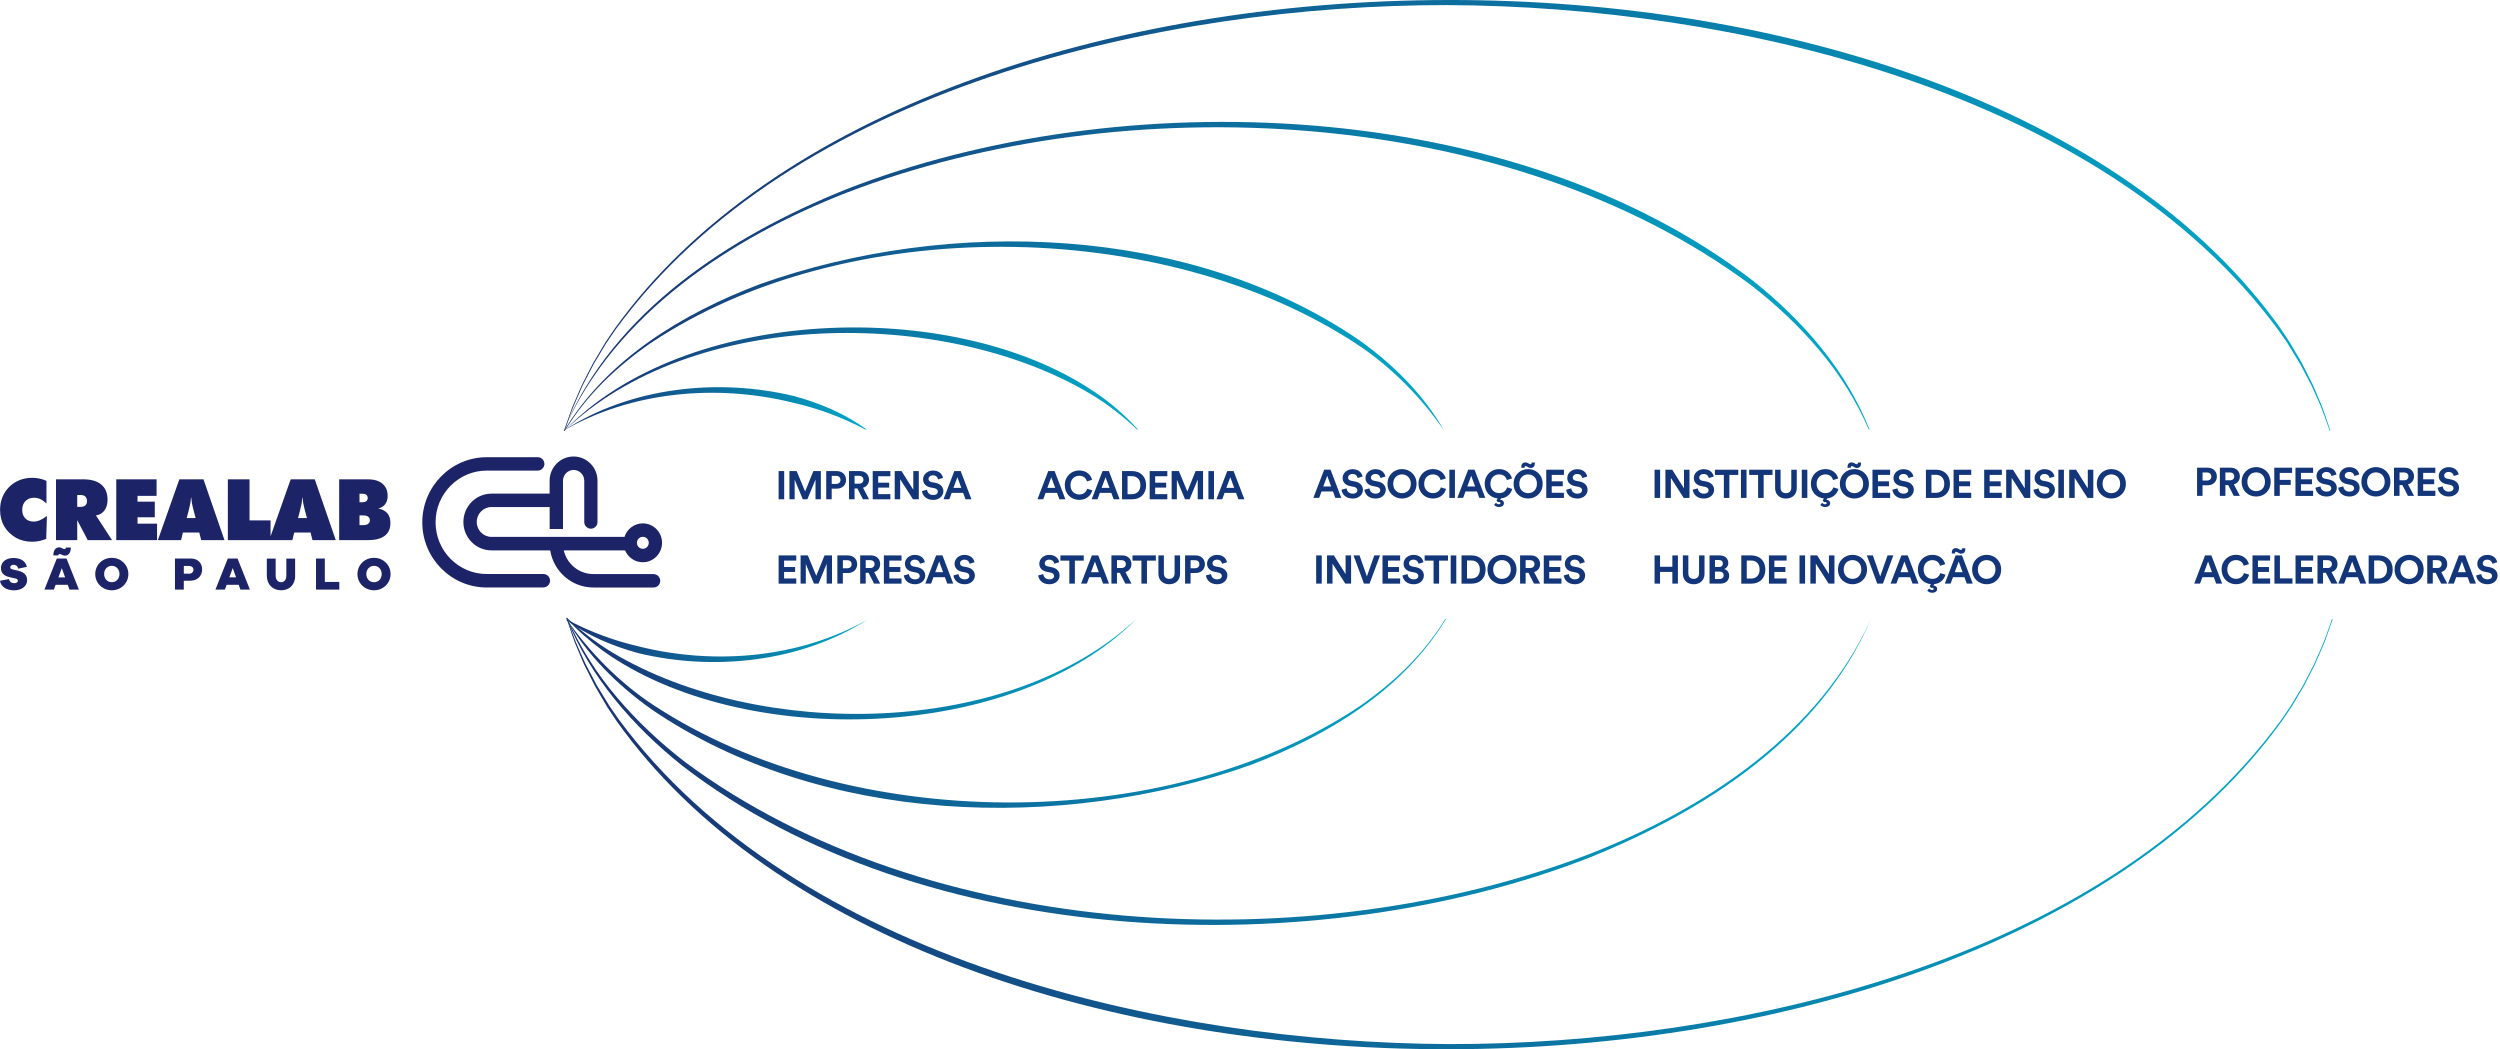 <?xml version="1.0" encoding="UTF-8"?>
<svg xmlns="http://www.w3.org/2000/svg" width="1046" height="439" viewBox="0 0 1046 439" fill="none">
  <path d="M331.529 168.415C342.175 170.807 352.477 174.617 362.23 179.804L362.381 179.567C353.399 172.976 342.918 168.638 332.189 165.704C300.305 158.056 263.84 161.977 236 180.04C264.239 163.799 299.768 160.6 331.529 168.415ZM267.733 270.564C257.128 268.173 246.853 264.363 237.142 259.204L236.99 259.44C245.931 266.003 256.385 270.342 267.073 273.276C298.847 280.924 335.174 277.058 363 259.204C334.775 275.251 299.383 278.393 267.719 270.578L267.733 270.564Z" fill="url(#paint0_linear_117_125)"></path>
  <path d="M457.383 163.623C398.484 124.032 286.172 127.772 236 180.394C288.901 128.982 394.938 128.148 456.524 164.972C463.464 169.144 469.919 174.164 475.792 179.755L476 179.56C470.528 173.538 464.212 168.073 457.397 163.609L457.383 163.623ZM256.376 273.108C249.506 268.992 243.009 263.985 237.191 258.478L236.997 258.673C241.499 263.652 246.721 268.199 252.138 272.19C310.51 314.09 424.471 310.878 475.765 258.673C422.323 308.917 317.865 309.696 256.376 273.108Z" fill="url(#paint1_linear_117_125)"></path>
  <path d="M272.266 143.542C353.668 89.132 486.266 90.407 567.71 144C582.1 153.424 594.761 166.451 604.28 180.241C595.632 165.065 582.958 152.523 568.817 142.406C497.958 93.858 397.213 90.712 317.928 118.901C285.813 131.097 254.099 150.112 236 180.227L236.235 180.366C240.732 172.965 246.184 166.16 252.286 160.035C258.416 153.937 265.154 148.448 272.252 143.529L272.266 143.542ZM604.765 258.877C600.254 266.25 594.788 273.027 588.686 279.138C582.557 285.223 575.818 290.683 568.72 295.589C487.332 349.861 355.038 348.572 273.595 295.132C259.204 285.735 246.544 272.75 236.996 259.001C245.672 274.122 258.346 286.636 272.488 296.712C343.318 345.121 443.884 348.267 523.086 320.133C555.16 307.965 586.832 289.02 605 259.001L604.765 258.863V258.877Z" fill="url(#paint2_linear_117_125)"></path>
  <path d="M354.274 80.606C470.152 36.115 630.967 43.776 732.521 119.227C742.924 127.276 752.594 136.297 761.071 146.372C769.591 156.405 776.683 167.673 781.933 179.802L782.197 179.691C772.375 154.906 754.394 134.187 733.726 117.701C633.447 40.181 468.974 34.2 353.775 79.316C305.582 98.814 256.918 129.996 236 179.691C257.569 131.134 305.859 99.466 354.274 80.606ZM664.698 357.447C548.876 401.869 388.255 394.223 286.715 318.896C276.325 310.861 266.642 301.854 258.15 291.807C249.617 281.801 242.525 270.547 237.247 258.446C237.247 258.446 236.984 258.557 236.997 258.557C246.86 283.3 264.869 303.978 285.523 320.422C385.65 397.775 550.22 403.784 665.211 358.738C713.377 339.268 761.999 308.155 783 258.543C761.348 307.003 713.1 338.616 664.698 357.447Z" fill="url(#paint3_linear_117_125)"></path>
  <path d="M243.793 161.255L246.913 155.221L248.479 152.204L250.226 149.299L253.721 143.473L257.562 137.87C331.426 36.654 486.544 2.02 605.542 2.131C724.305 2.618 879.174 37.529 953.246 138.065L957.115 143.64C958.154 145.267 961.468 150.884 962.411 152.329C963.521 154.318 966.003 159.267 967.154 161.339L969.913 167.54C971.646 171.099 973.324 176.452 974.766 180.22L975.029 180.136C973.601 176.202 972.187 171.224 970.384 167.331L967.722 161.061L964.658 154.971L963.119 151.926L961.399 148.979L957.946 143.098L954.161 137.425C823.599 -46.642 388.054 -45.029 257.132 137.592L253.305 143.223C252.293 144.863 249.006 150.55 248.091 152.01L246.538 155.041L243.432 161.103C242.628 162.868 240.132 168.916 239.383 170.487L238.246 173.699L236 180.136L236.263 180.22C237.733 176.271 239.203 171.419 241.047 167.498L243.779 161.269L243.793 161.255ZM975.709 259.01C974.239 262.959 972.769 267.797 970.911 271.718L968.18 277.932L965.046 283.966L963.479 286.97L961.732 289.875L958.224 295.687C958.224 295.687 954.383 301.276 954.383 301.29C880.436 402.409 725.4 436.987 606.416 436.848C487.695 436.347 332.854 401.422 258.823 300.901L254.955 295.339C253.915 293.713 250.601 288.11 249.658 286.65C248.549 284.662 246.067 279.712 244.916 277.64L242.156 271.44C240.423 267.88 238.745 262.528 237.303 258.76L237.04 258.843C238.468 262.778 239.882 267.755 241.671 271.648L244.333 277.919L247.398 284.008L248.937 287.053L250.656 290.001L254.109 295.882L257.894 301.554C388.429 485.607 823.738 484.008 954.813 301.596L958.64 295.965C959.652 294.325 962.952 288.652 963.867 287.192L965.434 284.161L968.54 278.099C969.289 276.334 971.951 270.299 972.603 268.728L973.74 265.517L976 259.093L975.737 259.01H975.709Z" fill="url(#paint4_linear_117_125)"></path>
  <path fill-rule="evenodd" clip-rule="evenodd" d="M235.558 221.33V201.119C235.558 198.656 237.567 196.627 240.006 196.627C242.444 196.627 244.453 198.656 244.453 201.119V218.405C244.453 219.959 245.7 221.204 247.224 221.204C248.749 221.204 249.996 219.945 249.996 218.405V201.119C249.996 195.549 245.506 191 239.978 191C234.45 191 229.96 195.535 229.96 201.119V206.536H205.63C199.16 206.536 193.881 211.869 193.881 218.405C193.881 224.942 199.132 230.274 205.63 230.274H230.21C231.609 239.064 239.161 245.81 248.25 245.81H273.467C275.005 245.81 276.238 244.551 276.238 243.011C276.238 241.471 274.991 240.212 273.467 240.212V240.184H248.25C242.236 240.184 237.193 235.957 235.877 230.274H261.523C262.743 233.199 265.611 235.243 268.95 235.243C273.398 235.243 277 231.604 277 227.111C277 222.618 273.384 218.979 268.95 218.979C265.361 218.979 262.327 221.358 261.288 224.634H205.644C202.249 224.634 199.464 221.834 199.464 218.391C199.464 214.948 202.235 212.149 205.644 212.149H229.974V221.33H235.572H235.558ZM203.663 245.796H227.369V245.768C228.894 245.768 230.141 244.509 230.141 242.969C230.141 241.429 228.907 240.17 227.369 240.17H203.663C191.83 240.17 182.242 230.47 182.242 218.531C182.242 206.592 191.858 196.893 203.663 196.893H225C226.524 196.893 227.771 195.633 227.771 194.093C227.771 192.554 226.538 191.294 225 191.294H203.663C188.782 191.294 176.686 203.541 176.686 218.559C176.686 233.577 188.782 245.81 203.663 245.81V245.796ZM266.484 227.111C266.484 225.725 267.592 224.606 268.964 224.606C270.335 224.606 271.444 225.725 271.444 227.111C271.444 228.497 270.335 229.616 268.964 229.616C267.592 229.616 266.484 228.497 266.484 227.111ZM16.918 208.86C17.777 209.265 18.608 209.853 19.439 210.651V201.203C18.497 200.756 17.541 200.448 16.544 200.238C15.546 200.028 14.534 199.916 13.523 199.916C11.597 199.916 9.824 200.238 8.189 200.882C6.54 201.539 5.099 202.477 3.852 203.723C2.605 204.969 1.663 206.396 1.011 208.02C0.36 209.643 0.028 211.407 0.028 213.31C0.028 215.886 0.61 218.181 1.732 220.155C2.882 222.142 4.545 223.752 6.775 225.067C7.69 225.571 8.743 225.977 9.865 226.243C11.015 226.523 12.179 226.663 13.412 226.663C14.396 226.663 15.393 226.579 16.377 226.369C17.361 226.173 18.359 225.865 19.342 225.459L19.633 215.872C18.566 216.698 17.583 217.285 16.696 217.663C15.795 218.041 14.922 218.237 14.05 218.237C12.608 218.237 11.445 217.775 10.586 216.894C9.727 216.012 9.297 214.822 9.297 213.31C9.297 211.799 9.754 210.567 10.655 209.643C11.556 208.72 12.747 208.258 14.216 208.258C15.158 208.258 16.072 208.454 16.931 208.846L16.918 208.86ZM23.43 200.546V226.005H32.311V217.621L36.717 226.005H46.873L40.139 215.634C41.622 215.438 42.814 214.766 43.687 213.59C44.559 212.415 45.003 210.931 45.003 209.125C45.003 206.34 44.144 204.241 42.398 202.757C40.652 201.287 38.117 200.546 34.819 200.546H23.43ZM32.311 212.079V207.11H33.724C34.583 207.11 35.248 207.32 35.706 207.768C36.163 208.216 36.398 208.86 36.398 209.643C36.398 210.427 36.163 211.029 35.706 211.449C35.248 211.869 34.583 212.079 33.724 212.079H32.311ZM48.647 226.005V200.546H65.509V207.46H57.542V209.909H64.761V216.418H57.542V219.091H65.717V226.005H48.647ZM75.042 200.546L66.049 226.005H75.748L76.524 222.8H83.369L84.186 226.005H93.927L85.128 200.546H75.055H75.042ZM81.845 216.754H78.104L78.88 213.87C79.254 212.415 79.503 211.281 79.656 210.497C79.78 209.699 79.863 208.957 79.905 208.258H80.057C80.085 208.957 80.168 209.713 80.307 210.497C80.431 211.281 80.709 212.415 81.083 213.87L81.859 216.754H81.845ZM95.326 226.005V200.546H104.402V217.747H113.2V224.41L121.624 200.546H131.697L140.495 226.005H130.755L129.937 222.8H123.093L122.317 226.005H95.298H95.326ZM128.427 216.754H124.686L125.462 213.87C125.836 212.415 126.085 211.281 126.238 210.497C126.363 209.699 126.446 208.957 126.487 208.258H126.626C126.654 208.957 126.737 209.713 126.875 210.497C127 211.281 127.277 212.415 127.651 213.87L128.427 216.754ZM141.908 226.005V200.546H153.963C156.554 200.546 158.549 201.161 160.018 202.379C161.459 203.597 162.193 205.304 162.193 207.474C162.193 208.86 161.86 210.021 161.168 210.945C160.475 211.869 159.519 212.457 158.272 212.737C159.976 213.1 161.251 213.772 162.096 214.78C162.927 215.774 163.343 217.117 163.343 218.811C163.343 221.19 162.553 222.982 160.96 224.186C159.38 225.389 157.039 225.991 153.949 225.991H141.908V226.005ZM150.416 206.592V210.147H151.607C152.342 210.147 152.896 209.993 153.27 209.685C153.644 209.363 153.852 208.93 153.852 208.356C153.852 207.782 153.658 207.348 153.27 207.026C152.896 206.732 152.328 206.578 151.607 206.578H150.416V206.592ZM150.416 215.634V219.707H151.94C152.84 219.707 153.547 219.539 154.032 219.175C154.517 218.811 154.766 218.307 154.766 217.677C154.766 217.047 154.517 216.516 154.032 216.166C153.547 215.83 152.84 215.634 151.94 215.634H150.416ZM29.055 246.678L28.348 244.691H23.277L22.543 246.678H18.594L23.762 233.689H27.836L33.004 246.678H29.041H29.055ZM24.33 232.388H22.307C22.307 230.19 23.374 229.014 24.663 229.014C25.328 229.014 25.73 229.238 26.09 229.434C26.367 229.588 26.63 229.728 26.963 229.728C27.337 229.728 27.489 229.532 27.614 229.098H29.637C29.637 231.296 28.57 232.472 27.282 232.472C26.616 232.472 26.215 232.276 25.854 232.094C25.577 231.954 25.314 231.828 24.982 231.828C24.607 231.828 24.455 231.996 24.33 232.416V232.388ZM25.854 237.692L24.441 241.597H27.254L25.854 237.692ZM11.209 237.188L7.607 237.93C7.357 236.685 6.415 236.307 5.667 236.307C4.849 236.307 4.309 236.713 4.309 237.356C4.309 237.72 4.434 238.056 5.057 238.196L7.662 238.812C10.018 239.4 11.334 240.576 11.334 242.675C11.334 245.712 8.535 247 5.861 247C2.73 247 0.346 245.46 0 242.997L3.755 242.283C4.074 243.501 4.836 244.005 5.944 244.005C6.817 244.005 7.468 243.641 7.468 242.955C7.468 242.577 7.302 242.255 6.595 242.087L3.921 241.457C1.774 240.954 0.402 239.862 0.402 237.706C0.402 234.963 2.674 233.465 5.695 233.465C8.715 233.465 10.78 234.809 11.251 237.244L11.209 237.202V237.188ZM46.776 246.972C50.684 246.972 53.704 243.977 53.704 240.184C53.704 236.391 50.684 233.395 46.776 233.395C42.869 233.395 39.849 236.391 39.849 240.184C39.849 243.977 42.869 246.972 46.776 246.972ZM46.776 236.741C48.661 236.741 49.991 238.238 49.991 240.17C49.991 242.101 48.661 243.599 46.776 243.599C44.892 243.599 43.562 242.101 43.562 240.17C43.562 238.238 44.892 236.741 46.776 236.741ZM79.877 233.689C82.731 233.689 84.574 235.551 84.574 238.266C84.574 240.981 82.607 242.969 79.614 242.969H76.898V246.678H73.199V233.689H79.877ZM79.171 240.03C80.196 240.03 80.944 239.372 80.944 238.364C80.944 237.44 80.168 236.783 79.171 236.783H76.912V240.03H79.171ZM99.885 244.691L100.591 246.678H104.554L99.386 233.689H95.312L90.144 246.678H94.093L94.827 244.691H99.898H99.885ZM95.963 241.569L97.377 237.664L98.776 241.569H95.963ZM123.508 240.814C123.508 244.593 121.167 246.972 117.661 246.972C114.156 246.972 111.634 244.593 111.634 240.814V233.717H115.334V240.814C115.334 242.577 116.248 243.599 117.647 243.599C118.936 243.599 119.795 242.563 119.795 240.814V233.717H123.481V240.814H123.508ZM132.223 246.678H141.964V243.473H135.909V233.689H132.223V246.678ZM163.412 240.184C163.412 243.977 160.392 246.972 156.484 246.972C152.577 246.972 149.557 243.977 149.557 240.184C149.557 236.391 152.577 233.395 156.484 233.395C160.392 233.395 163.412 236.391 163.412 240.184ZM159.699 240.184C159.699 238.238 158.369 236.755 156.484 236.755C154.6 236.755 153.27 238.252 153.27 240.184C153.27 242.115 154.6 243.613 156.484 243.613C158.369 243.613 159.699 242.143 159.699 240.184Z" fill="#1C2367"></path>
  <path d="M325.772 208.899V197.099H328.104V208.899H325.772Z" fill="#123679"></path>
  <path d="M341.209 208.899V200.625L337.807 208.899H335.892L332.491 200.695V208.899H330.297V197.099H333.324L336.863 205.623L340.32 197.099H343.444V208.899H341.181H341.209Z" fill="#123679"></path>
  <path d="M347.983 204.457V208.899H345.693V197.099H350.107C352.439 197.099 353.98 198.654 353.98 200.778C353.98 202.902 352.425 204.457 350.107 204.457H347.997H347.983ZM349.816 202.472C350.968 202.472 351.662 201.805 351.662 200.792C351.662 199.779 350.968 199.098 349.816 199.098H347.997V202.472H349.816Z" fill="#123679"></path>
  <path d="M358.741 204.36H357.547V208.899H355.229V197.099H359.838C362.142 197.099 363.6 198.682 363.6 200.723C363.6 202.374 362.628 203.624 361.087 204.068L363.613 208.899H361.045L358.727 204.36H358.741ZM359.407 202.374C360.573 202.374 361.253 201.708 361.253 200.736C361.253 199.765 360.573 199.084 359.407 199.084H357.547V202.361H359.407V202.374Z" fill="#123679"></path>
  <path d="M365.141 208.899V197.099H372.526V199.265H367.431V201.958H372.04V204.013H367.431V206.747H372.526V208.913H365.141V208.899Z" fill="#123679"></path>
  <path d="M381.993 208.899L376.635 200.528V208.899H374.344V197.099H377.204L382.118 204.901V197.099H384.423V208.899H382.007H381.993Z" fill="#123679"></path>
  <path d="M392.488 200.542C392.377 199.89 391.836 198.876 390.337 198.876C389.226 198.876 388.49 199.598 388.49 200.376C388.49 201.028 388.907 201.542 389.768 201.708L391.419 202.028C393.571 202.444 394.709 203.846 394.709 205.512C394.709 207.331 393.196 209.163 390.448 209.163C387.324 209.163 385.936 207.15 385.756 205.47L387.893 204.901C387.991 206.067 388.81 207.122 390.475 207.122C391.711 207.122 392.391 206.511 392.391 205.679C392.391 204.998 391.878 204.457 390.961 204.276L389.309 203.943C387.421 203.555 386.214 202.347 386.214 200.57C386.214 198.474 388.102 196.877 390.323 196.877C393.182 196.877 394.279 198.613 394.557 199.945L392.488 200.584V200.542Z" fill="#123679"></path>
  <path d="M402.969 206.206H398.18L397.194 208.899H394.765L399.29 197.099H401.955L406.453 208.899H403.954L402.969 206.206ZM398.943 204.11H402.205L400.567 199.654L398.929 204.11H398.943Z" fill="#123679"></path>
  <path d="M442.269 206.206H437.479L436.494 208.899H434.064L438.59 197.1H441.255L445.753 208.899H443.254L442.269 206.206ZM438.229 204.11H441.491L439.853 199.654L438.215 204.11H438.229Z" fill="#123679"></path>
  <path d="M445.503 203C445.503 199.238 448.349 196.836 451.514 196.836C454.679 196.836 456.456 198.835 456.928 200.751L454.763 201.431C454.485 200.293 453.569 199.057 451.514 199.057C449.751 199.057 447.891 200.32 447.891 203C447.891 205.512 449.654 206.9 451.556 206.9C453.569 206.9 454.554 205.582 454.874 204.485L457.025 205.137C456.581 206.956 454.874 209.149 451.57 209.149C448.266 209.149 445.531 206.775 445.531 203H445.503Z" fill="#123679"></path>
  <path d="M464.966 206.206H460.176L459.191 208.899H456.761L461.287 197.1H463.952L468.45 208.899H465.951L464.966 206.206ZM460.94 204.11H464.202L462.564 199.654L460.926 204.11H460.94Z" fill="#123679"></path>
  <path d="M469.463 208.899V197.1H473.697C477.057 197.1 479.528 199.279 479.528 203.013C479.528 206.748 477.043 208.913 473.683 208.913H469.477L469.463 208.899ZM473.6 206.761C475.53 206.761 477.14 205.568 477.14 202.999C477.14 200.431 475.544 199.224 473.614 199.224H471.768V206.761H473.6Z" fill="#123679"></path>
  <path d="M481.027 208.899V197.1H488.412V199.265H483.318V201.958H487.926V204.013H483.318V206.748H488.412V208.913H481.027V208.899Z" fill="#123679"></path>
  <path d="M501.128 208.899V200.626L497.727 208.899H495.811L492.41 200.695V208.899H490.217V197.1H493.243L496.783 205.623L500.24 197.1H503.363V208.899H501.1H501.128Z" fill="#123679"></path>
  <path d="M505.598 208.899V197.1H507.93V208.899H505.598Z" fill="#123679"></path>
  <path d="M517.162 206.206H512.372L511.387 208.899H508.958L513.483 197.1H516.148L520.646 208.899H518.147L517.162 206.206ZM513.122 204.11H516.384L514.746 199.654L513.108 204.11H513.122Z" fill="#123679"></path>
  <path d="M557.711 205.623H552.922L551.936 208.316H549.507L554.032 196.517H556.697L561.195 208.316H558.696L557.711 205.623ZM553.685 203.527H556.947L555.309 199.071L553.671 203.527H553.685Z" fill="#123679"></path>
  <path d="M568.024 199.973C567.913 199.321 567.372 198.307 565.873 198.307C564.762 198.307 564.026 199.029 564.026 199.806C564.026 200.459 564.443 200.973 565.304 201.139L566.956 201.458C569.107 201.875 570.246 203.277 570.246 204.943C570.246 206.761 568.732 208.594 565.984 208.594C562.86 208.594 561.472 206.581 561.292 204.901L563.43 204.332C563.527 205.498 564.346 206.553 566.012 206.553C567.247 206.553 567.927 205.942 567.927 205.109C567.927 204.429 567.414 203.888 566.497 203.707L564.846 203.374C562.958 202.985 561.75 201.778 561.75 200.001C561.75 197.905 563.638 196.308 565.859 196.308C568.719 196.308 569.815 198.043 570.093 199.376L568.024 200.015V199.973Z" fill="#123679"></path>
  <path d="M577.589 199.973C577.478 199.321 576.937 198.307 575.438 198.307C574.327 198.307 573.591 199.029 573.591 199.806C573.591 200.459 574.008 200.973 574.869 201.139L576.52 201.458C578.672 201.875 579.81 203.277 579.81 204.943C579.81 206.761 578.297 208.594 575.549 208.594C572.425 208.594 571.037 206.581 570.857 204.901L572.994 204.332C573.092 205.498 573.911 206.553 575.577 206.553C576.812 206.553 577.492 205.942 577.492 205.109C577.492 204.429 576.979 203.888 576.062 203.707L574.41 203.374C572.523 202.985 571.315 201.778 571.315 200.001C571.315 197.905 573.203 196.308 575.424 196.308C578.283 196.308 579.38 198.043 579.658 199.376L577.589 200.015V199.973Z" fill="#123679"></path>
  <path d="M586.599 196.266C589.806 196.266 592.679 198.613 592.679 202.43C592.679 206.248 589.82 208.58 586.599 208.58C583.378 208.58 580.533 206.234 580.533 202.43C580.533 198.626 583.392 196.266 586.599 196.266ZM586.599 206.345C588.432 206.345 590.292 205.081 590.292 202.416C590.292 199.751 588.432 198.488 586.599 198.488C584.767 198.488 582.92 199.751 582.92 202.416C582.92 205.081 584.781 206.345 586.599 206.345Z" fill="#123679"></path>
  <path d="M593.485 202.43C593.485 198.668 596.33 196.266 599.495 196.266C602.661 196.266 604.437 198.265 604.909 200.181L602.744 200.861C602.466 199.723 601.55 198.488 599.495 198.488C597.732 198.488 595.872 199.751 595.872 202.43C595.872 204.943 597.635 206.331 599.537 206.331C601.55 206.331 602.536 205.012 602.855 203.915L605.007 204.568C604.562 206.386 602.855 208.58 599.551 208.58C596.247 208.58 593.512 206.206 593.512 202.43H593.485Z" fill="#123679"></path>
  <path d="M606.408 208.33V196.531H608.74V208.33H606.408Z" fill="#123679"></path>
  <path d="M617.958 205.623H613.169L612.183 208.316H609.754L614.279 196.517H616.945L621.442 208.316H618.944L617.958 205.623ZM613.932 203.527H617.195L615.557 199.071L613.918 203.527H613.932Z" fill="#123679"></path>
  <path d="M626.107 209.371L626.635 208.538C623.622 208.274 621.193 205.956 621.193 202.43C621.193 198.668 624.039 196.266 627.204 196.266C630.369 196.266 632.146 198.265 632.618 200.181L630.452 200.861C630.174 199.723 629.258 198.488 627.204 198.488C625.441 198.488 623.581 199.751 623.581 202.43C623.581 204.943 625.344 206.331 627.245 206.331C629.258 206.331 630.244 205.012 630.563 203.915L632.715 204.568C632.298 206.234 630.855 208.233 628.037 208.524L627.648 209.121C628.592 209.135 629.258 209.718 629.258 210.551C629.258 211.314 628.675 212.134 627.12 212.134C626.19 212.134 625.455 211.662 625.135 211.273L625.857 210.37C626.093 210.606 626.524 210.981 627.107 210.981C627.509 210.981 627.787 210.815 627.787 210.509C627.787 210.259 627.551 210.037 627.148 210.037C627.009 210.037 626.815 210.051 626.704 210.107L626.107 209.357V209.371Z" fill="#123679"></path>
  <path d="M639.364 196.267C642.57 196.267 645.444 198.613 645.444 202.43C645.444 206.248 642.584 208.58 639.364 208.58C636.143 208.58 633.297 206.234 633.297 202.43C633.297 198.627 636.157 196.267 639.364 196.267ZM639.364 206.345C641.196 206.345 643.056 205.082 643.056 202.416C643.056 199.751 641.196 198.488 639.364 198.488C637.531 198.488 635.685 199.751 635.685 202.416C635.685 205.082 637.545 206.345 639.364 206.345ZM642.168 193.976C642.168 195.198 641.404 195.809 640.488 195.809C639.988 195.809 639.572 195.628 639.239 195.406L639.142 195.337C638.836 195.156 638.586 195.004 638.336 195.004C638.003 195.004 637.851 195.226 637.851 195.725H636.518V195.281C636.518 194.046 637.295 193.463 638.198 193.463C638.697 193.463 639.114 193.643 639.461 193.851L639.558 193.921C639.864 194.073 640.113 194.24 640.335 194.24C640.599 194.24 640.821 194.087 640.821 193.726V193.532H642.154V194.004L642.168 193.976Z" fill="#123679"></path>
  <path d="M646.958 208.33V196.531H654.343V198.696H649.248V201.389H653.857V203.444H649.248V206.178H654.343V208.344H646.958V208.33Z" fill="#123679"></path>
  <path d="M662.02 199.973C661.909 199.321 661.367 198.307 659.868 198.307C658.758 198.307 658.022 199.029 658.022 199.806C658.022 200.459 658.438 200.973 659.299 201.139L660.951 201.458C663.103 201.875 664.241 203.277 664.241 204.943C664.241 206.761 662.728 208.594 659.979 208.594C656.856 208.594 655.468 206.581 655.287 204.901L657.425 204.332C657.522 205.498 658.341 206.553 660.007 206.553C661.242 206.553 661.923 205.942 661.923 205.109C661.923 204.429 661.409 203.888 660.493 203.707L658.841 203.374C656.953 202.985 655.745 201.778 655.745 200.001C655.745 197.905 657.633 196.308 659.854 196.308C662.714 196.308 663.811 198.043 664.088 199.376L662.02 200.015V199.973Z" fill="#123679"></path>
  <path d="M692.268 208.33V196.531H694.6V208.33H692.268Z" fill="#123679"></path>
  <path d="M704.456 208.33L699.098 199.959V208.33H696.807V196.531H699.667L704.581 204.332V196.531H706.885V208.33H704.47H704.456Z" fill="#123679"></path>
  <path d="M714.951 199.973C714.84 199.321 714.298 198.307 712.799 198.307C711.688 198.307 710.953 199.029 710.953 199.806C710.953 200.459 711.369 200.973 712.23 201.139L713.882 201.458C716.034 201.875 717.186 203.277 717.186 204.943C717.186 206.761 715.673 208.594 712.924 208.594C709.801 208.594 708.412 206.581 708.232 204.901L710.37 204.332C710.467 205.498 711.286 206.553 712.952 206.553C714.187 206.553 714.867 205.942 714.867 205.109C714.867 204.429 714.354 203.888 713.438 203.707L711.786 203.374C709.898 202.985 708.69 201.778 708.69 200.001C708.69 197.905 710.578 196.308 712.799 196.308C715.659 196.308 716.755 198.043 717.033 199.376L714.965 200.015L714.951 199.973Z" fill="#123679"></path>
  <path d="M723.571 198.71V208.33H721.253V198.71H717.519V196.531H727.292V198.71H723.557H723.571Z" fill="#123679"></path>
  <path d="M728.417 208.33V196.531H730.749V208.33H728.417Z" fill="#123679"></path>
  <path d="M737.912 198.71V208.33H735.593V198.71H731.859V196.531H741.632V198.71H737.898H737.912Z" fill="#123679"></path>
  <path d="M742.701 204.152V196.531H744.991V203.985C744.991 205.54 745.852 206.345 747.226 206.345C748.601 206.345 749.475 205.526 749.475 203.985V196.531H751.766V204.152C751.766 207.053 749.753 208.594 747.226 208.594C744.7 208.594 742.701 207.039 742.701 204.152Z" fill="#123679"></path>
  <path d="M753.862 208.33V196.531H756.194V208.33H753.862Z" fill="#123679"></path>
  <path d="M762.594 209.371L763.121 208.538C760.109 208.274 757.679 205.956 757.679 202.43C757.679 198.668 760.525 196.266 763.69 196.266C766.855 196.266 768.632 198.265 769.104 200.181L766.939 200.861C766.661 199.723 765.745 198.488 763.69 198.488C761.927 198.488 760.067 199.751 760.067 202.43C760.067 204.943 761.83 206.331 763.732 206.331C765.745 206.331 766.73 205.012 767.05 203.915L769.201 204.568C768.785 206.234 767.341 208.233 764.523 208.524L764.135 209.121C765.079 209.135 765.745 209.718 765.745 210.551C765.745 211.314 765.162 212.134 763.607 212.134C762.677 212.134 761.941 211.662 761.622 211.273L762.344 210.37C762.58 210.606 763.01 210.981 763.593 210.981C763.996 210.981 764.273 210.815 764.273 210.509C764.273 210.259 764.037 210.037 763.635 210.037C763.496 210.037 763.302 210.051 763.191 210.107L762.594 209.357V209.371Z" fill="#123679"></path>
  <path d="M775.865 196.267C779.071 196.267 781.945 198.613 781.945 202.43C781.945 206.248 779.085 208.58 775.865 208.58C772.644 208.58 769.798 206.234 769.798 202.43C769.798 198.627 772.658 196.267 775.865 196.267ZM775.865 206.345C777.697 206.345 779.557 205.082 779.557 202.416C779.557 199.751 777.697 198.488 775.865 198.488C774.032 198.488 772.186 199.751 772.186 202.416C772.186 205.082 774.046 206.345 775.865 206.345ZM778.655 193.976C778.655 195.198 777.892 195.809 776.975 195.809C776.476 195.809 776.059 195.628 775.726 195.406L775.629 195.337C775.323 195.156 775.073 195.004 774.824 195.004C774.49 195.004 774.338 195.226 774.338 195.725H773.005V195.281C773.005 194.046 773.782 193.463 774.685 193.463C775.185 193.463 775.601 193.643 775.948 193.851L776.045 193.921C776.351 194.073 776.6 194.24 776.823 194.24C777.086 194.24 777.308 194.087 777.308 193.726V193.532H778.641V194.004L778.655 193.976Z" fill="#123679"></path>
  <path d="M783.444 208.33V196.531H790.83V198.696H785.735V201.389H790.344V203.444H785.735V206.178H790.83V208.344H783.444V208.33Z" fill="#123679"></path>
  <path d="M798.506 199.973C798.395 199.321 797.854 198.307 796.355 198.307C795.244 198.307 794.508 199.029 794.508 199.806C794.508 200.459 794.925 200.973 795.786 201.139L797.438 201.458C799.589 201.875 800.728 203.277 800.728 204.943C800.728 206.761 799.214 208.594 796.466 208.594C793.342 208.594 791.954 206.581 791.774 204.901L793.911 204.332C794.009 205.498 794.828 206.553 796.494 206.553C797.729 206.553 798.409 205.942 798.409 205.109C798.409 204.429 797.896 203.888 796.979 203.707L795.327 203.374C793.44 202.985 792.232 201.778 792.232 200.001C792.232 197.905 794.12 196.308 796.341 196.308C799.2 196.308 800.297 198.043 800.575 199.376L798.506 200.015V199.973Z" fill="#123679"></path>
  <path d="M805.808 208.33V196.531H810.042C813.401 196.531 815.872 198.71 815.872 202.444C815.872 206.178 813.387 208.344 810.028 208.344H805.822L805.808 208.33ZM809.945 206.192C811.874 206.192 813.485 204.998 813.485 202.43C813.485 199.862 811.888 198.654 809.959 198.654H808.112V206.192H809.945Z" fill="#123679"></path>
  <path d="M817.372 208.33V196.531H824.757V198.696H819.662V201.389H824.271V203.444H819.662V206.178H824.757V208.344H817.372V208.33Z" fill="#123679"></path>
  <path d="M830.185 208.33V196.531H837.57V198.696H832.475V201.389H837.084V203.444H832.475V206.178H837.57V208.344H830.185V208.33Z" fill="#123679"></path>
  <path d="M847.037 208.33L841.679 199.959V208.33H839.388V196.531H842.248L847.162 204.332V196.531H849.466V208.33H847.051H847.037Z" fill="#123679"></path>
  <path d="M857.532 199.973C857.421 199.321 856.879 198.307 855.38 198.307C854.27 198.307 853.534 199.029 853.534 199.806C853.534 200.459 853.95 200.973 854.811 201.139L856.463 201.458C858.615 201.875 859.767 203.277 859.767 204.943C859.767 206.761 858.254 208.594 855.505 208.594C852.382 208.594 850.993 206.581 850.813 204.901L852.951 204.332C853.048 205.498 853.867 206.553 855.533 206.553C856.768 206.553 857.448 205.942 857.448 205.109C857.448 204.429 856.935 203.888 856.019 203.707L854.367 203.374C852.479 202.985 851.271 201.778 851.271 200.001C851.271 197.905 853.159 196.308 855.38 196.308C858.24 196.308 859.336 198.043 859.614 199.376L857.546 200.015L857.532 199.973Z" fill="#123679"></path>
  <path d="M861.211 208.33V196.531H863.543V208.33H861.211Z" fill="#123679"></path>
  <path d="M873.413 208.33L868.054 199.959V208.33H865.764V196.531H868.624L873.538 204.332V196.531H875.842V208.33H873.427H873.413Z" fill="#123679"></path>
  <path d="M883.38 196.266C886.587 196.266 889.46 198.613 889.46 202.43C889.46 206.248 886.601 208.58 883.38 208.58C880.16 208.58 877.314 206.234 877.314 202.43C877.314 198.626 880.173 196.266 883.38 196.266ZM883.38 206.345C885.213 206.345 887.073 205.081 887.073 202.416C887.073 199.751 885.213 198.488 883.38 198.488C881.548 198.488 879.701 199.751 879.701 202.416C879.701 205.081 881.562 206.345 883.38 206.345Z" fill="#123679"></path>
  <path d="M921.541 203.041V207.483H919.251V195.684H923.665C925.998 195.684 927.538 197.238 927.538 199.362C927.538 201.486 925.984 203.041 923.665 203.041H921.555H921.541ZM923.374 201.056C924.526 201.056 925.22 200.39 925.22 199.376C925.22 198.363 924.526 197.683 923.374 197.683H921.555V201.056H923.374Z" fill="#123679"></path>
  <path d="M932.299 202.944H931.106V207.483H928.787V195.684H933.396C935.701 195.684 937.158 197.266 937.158 199.307C937.158 200.959 936.186 202.208 934.645 202.652L937.172 207.483H934.604L932.286 202.944H932.299ZM932.966 200.959C934.132 200.959 934.812 200.293 934.812 199.321C934.812 198.349 934.132 197.669 932.966 197.669H931.106V200.945H932.966V200.959Z" fill="#123679"></path>
  <path d="M943.975 195.434C947.181 195.434 950.055 197.78 950.055 201.597C950.055 205.415 947.195 207.747 943.975 207.747C940.754 207.747 937.908 205.401 937.908 201.597C937.908 197.794 940.768 195.434 943.975 195.434ZM943.975 205.498C945.807 205.498 947.667 204.235 947.667 201.57C947.667 198.904 945.807 197.641 943.975 197.641C942.142 197.641 940.296 198.904 940.296 201.57C940.296 204.235 942.156 205.498 943.975 205.498Z" fill="#123679"></path>
  <path d="M951.554 207.483V195.684H959.008V197.863H953.844V200.778H958.439V202.888H953.858V207.483H951.54H951.554Z" fill="#123679"></path>
  <path d="M960.424 207.483V195.684H967.809V197.849H962.715V200.542H967.324V202.597H962.715V205.332H967.809V207.497H960.424V207.483Z" fill="#123679"></path>
  <path d="M975.486 199.126C975.375 198.474 974.834 197.461 973.335 197.461C972.224 197.461 971.488 198.183 971.488 198.96C971.488 199.612 971.905 200.126 972.766 200.293L974.418 200.612C976.569 201.028 977.721 202.43 977.721 204.096C977.721 205.915 976.208 207.747 973.46 207.747C970.336 207.747 968.948 205.734 968.768 204.055L970.905 203.485C971.003 204.651 971.822 205.707 973.487 205.707C974.723 205.707 975.403 205.096 975.403 204.263C975.403 203.583 974.889 203.041 973.973 202.861L972.321 202.528C970.433 202.139 969.226 200.931 969.226 199.154C969.226 197.058 971.114 195.462 973.335 195.462C976.194 195.462 977.291 197.197 977.569 198.53L975.5 199.168L975.486 199.126Z" fill="#123679"></path>
  <path d="M985.051 199.126C984.94 198.474 984.398 197.461 982.899 197.461C981.789 197.461 981.053 198.183 981.053 198.96C981.053 199.612 981.469 200.126 982.33 200.293L983.982 200.612C986.134 201.028 987.272 202.43 987.272 204.096C987.272 205.915 985.759 207.747 983.01 207.747C979.887 207.747 978.499 205.734 978.318 204.055L980.456 203.485C980.553 204.651 981.372 205.707 983.038 205.707C984.273 205.707 984.954 205.096 984.954 204.263C984.954 203.583 984.44 203.041 983.524 202.861L981.872 202.528C979.984 202.139 978.776 200.931 978.776 199.154C978.776 197.058 980.664 195.462 982.885 195.462C985.745 195.462 986.842 197.197 987.119 198.53L985.051 199.168V199.126Z" fill="#123679"></path>
  <path d="M994.074 195.434C997.281 195.434 1000.15 197.78 1000.15 201.597C1000.15 205.415 997.295 207.747 994.074 207.747C990.853 207.747 988.008 205.401 988.008 201.597C988.008 197.794 990.867 195.434 994.074 195.434ZM994.074 205.498C995.906 205.498 997.767 204.235 997.767 201.57C997.767 198.904 995.906 197.641 994.074 197.641C992.242 197.641 990.395 198.904 990.395 201.57C990.395 204.235 992.255 205.498 994.074 205.498Z" fill="#123679"></path>
  <path d="M1005.17 202.944H1003.97V207.483H1001.65V195.684H1006.26C1008.57 195.684 1010.02 197.266 1010.02 199.307C1010.02 200.959 1009.05 202.208 1007.51 202.652L1010.04 207.483H1007.47L1005.15 202.944H1005.17ZM1005.83 200.959C1007 200.959 1007.68 200.293 1007.68 199.321C1007.68 198.349 1007 197.669 1005.83 197.669H1003.97V200.945H1005.83V200.959Z" fill="#123679"></path>
  <path d="M1011.57 207.483V195.684H1018.95V197.849H1013.86V200.542H1018.46V202.597H1013.86V205.332H1018.95V207.497H1011.57V207.483Z" fill="#123679"></path>
  <path d="M1026.63 199.126C1026.52 198.474 1025.97 197.461 1024.48 197.461C1023.37 197.461 1022.63 198.183 1022.63 198.96C1022.63 199.612 1023.05 200.126 1023.91 200.293L1025.56 200.612C1027.71 201.028 1028.86 202.43 1028.86 204.096C1028.86 205.915 1027.35 207.747 1024.6 207.747C1021.48 207.747 1020.09 205.734 1019.91 204.055L1022.05 203.485C1022.14 204.651 1022.96 205.707 1024.63 205.707C1025.86 205.707 1026.54 205.096 1026.54 204.263C1026.54 203.583 1026.03 203.041 1025.11 202.861L1023.46 202.528C1021.57 202.139 1020.37 200.931 1020.37 199.154C1020.37 197.058 1022.25 195.462 1024.48 195.462C1027.34 195.462 1028.43 197.197 1028.71 198.53L1026.64 199.168L1026.63 199.126Z" fill="#123679"></path>
  <path d="M325.772 244.187V232.387H333.157V234.553H328.062V237.246H332.671V239.3H328.062V242.035H333.157V244.201H325.772V244.187Z" fill="#123679"></path>
  <path d="M345.873 244.187V235.913L342.472 244.187H340.557L337.156 235.983V244.187H334.962V232.387H337.988L341.528 240.911L344.985 232.387H348.108V244.187H345.846H345.873Z" fill="#123679"></path>
  <path d="M352.647 239.745V244.187H350.357V232.387H354.771C357.103 232.387 358.644 233.942 358.644 236.066C358.644 238.19 357.089 239.745 354.771 239.745H352.661H352.647ZM354.48 237.759C355.632 237.759 356.326 237.093 356.326 236.08C356.326 235.066 355.632 234.386 354.48 234.386H352.661V237.759H354.48Z" fill="#123679"></path>
  <path d="M363.406 239.647H362.212V244.187H359.894V232.387H364.502C366.807 232.387 368.264 233.97 368.264 236.01C368.264 237.662 367.293 238.912 365.752 239.356L368.278 244.187H365.71L363.392 239.647H363.406ZM364.072 237.662C365.238 237.662 365.918 236.996 365.918 236.024C365.918 235.053 365.238 234.372 364.072 234.372H362.212V237.648H364.072V237.662Z" fill="#123679"></path>
  <path d="M369.805 244.187V232.387H377.19V234.553H372.095V237.246H376.704V239.3H372.095V242.035H377.19V244.201H369.805V244.187Z" fill="#123679"></path>
  <path d="M384.881 235.83C384.77 235.178 384.229 234.164 382.729 234.164C381.619 234.164 380.883 234.886 380.883 235.664C380.883 236.316 381.299 236.83 382.16 236.996L383.812 237.315C385.964 237.732 387.116 239.134 387.116 240.8C387.116 242.618 385.603 244.451 382.854 244.451C379.731 244.451 378.343 242.438 378.162 240.758L380.3 240.189C380.397 241.355 381.216 242.41 382.882 242.41C384.117 242.41 384.798 241.799 384.798 240.966C384.798 240.286 384.284 239.745 383.368 239.564L381.716 239.231C379.828 238.842 378.62 237.635 378.62 235.858C378.62 233.762 380.508 232.165 382.729 232.165C385.589 232.165 386.686 233.901 386.963 235.233L384.895 235.872L384.881 235.83Z" fill="#123679"></path>
  <path d="M395.348 241.494H390.559L389.573 244.187H387.144L391.669 232.387H394.335L398.832 244.187H396.334L395.348 241.494ZM391.322 239.398H394.585L392.946 234.941L391.308 239.398H391.322Z" fill="#123679"></path>
  <path d="M405.662 235.83C405.551 235.178 405.009 234.164 403.51 234.164C402.4 234.164 401.664 234.886 401.664 235.664C401.664 236.316 402.08 236.83 402.941 236.996L404.593 237.315C406.745 237.732 407.883 239.134 407.883 240.8C407.883 242.618 406.37 244.451 403.621 244.451C400.498 244.451 399.11 242.438 398.929 240.758L401.067 240.189C401.164 241.355 401.983 242.41 403.649 242.41C404.885 242.41 405.565 241.799 405.565 240.966C405.565 240.286 405.051 239.745 404.135 239.564L402.483 239.231C400.595 238.842 399.387 237.635 399.387 235.858C399.387 233.762 401.275 232.165 403.496 232.165C406.356 232.165 407.453 233.901 407.73 235.233L405.662 235.872V235.83Z" fill="#123679"></path>
  <path d="M550.687 244.187V232.388H553.019V244.187H550.687Z" fill="#123679"></path>
  <path d="M562.875 244.187L557.516 235.816V244.187H555.226V232.388H558.085L563 240.189V232.388H565.304V244.187H562.889H562.875Z" fill="#123679"></path>
  <path d="M574.979 232.388H577.409L573.036 244.187H570.676L566.317 232.388H568.83L571.912 241.161L574.993 232.388H574.979Z" fill="#123679"></path>
  <path d="M578.436 244.187V232.388H585.821V234.553H580.727V237.246H585.335V239.301H580.727V242.035H585.821V244.201H578.436V244.187Z" fill="#123679"></path>
  <path d="M593.512 235.83C593.401 235.178 592.86 234.165 591.36 234.165C590.25 234.165 589.514 234.886 589.514 235.664C589.514 236.316 589.931 236.83 590.791 236.996L592.443 237.316C594.595 237.732 595.747 239.134 595.747 240.8C595.747 242.619 594.234 244.451 591.485 244.451C588.362 244.451 586.974 242.438 586.793 240.758L588.931 240.189C589.028 241.355 589.847 242.41 591.513 242.41C592.749 242.41 593.429 241.8 593.429 240.967C593.429 240.286 592.915 239.745 591.999 239.565L590.347 239.231C588.459 238.843 587.251 237.635 587.251 235.858C587.251 233.762 589.139 232.166 591.36 232.166C594.22 232.166 595.317 233.901 595.594 235.233L593.526 235.872L593.512 235.83Z" fill="#123679"></path>
  <path d="M602.119 234.567V244.187H599.801V234.567H596.066V232.388H605.839V234.567H602.105H602.119Z" fill="#123679"></path>
  <path d="M606.977 244.187V232.388H609.309V244.187H606.977Z" fill="#123679"></path>
  <path d="M611.503 244.187V232.388H615.737C619.097 232.388 621.568 234.567 621.568 238.301C621.568 242.035 619.083 244.201 615.723 244.201H611.517L611.503 244.187ZM615.626 242.049C617.556 242.049 619.166 240.856 619.166 238.287C619.166 235.719 617.57 234.512 615.64 234.512H613.794V242.049H615.626Z" fill="#123679"></path>
  <path d="M628.425 232.138C631.632 232.138 634.505 234.484 634.505 238.301C634.505 242.119 631.646 244.451 628.425 244.451C625.204 244.451 622.359 242.105 622.359 238.301C622.359 234.498 625.218 232.138 628.425 232.138ZM628.425 242.202C630.257 242.202 632.118 240.939 632.118 238.273C632.118 235.608 630.257 234.345 628.425 234.345C626.593 234.345 624.746 235.608 624.746 238.273C624.746 240.939 626.607 242.202 628.425 242.202Z" fill="#123679"></path>
  <path d="M639.517 239.648H638.323V244.187H636.005V232.388H640.613C642.918 232.388 644.375 233.97 644.375 236.011C644.375 237.663 643.404 238.912 641.863 239.356L644.389 244.187H641.821L639.503 239.648H639.517ZM640.183 237.663C641.349 237.663 642.029 236.996 642.029 236.025C642.029 235.053 641.349 234.373 640.183 234.373H638.323V237.649H640.183V237.663Z" fill="#123679"></path>
  <path d="M645.917 244.187V232.388H653.302V234.553H648.207V237.246H652.816V239.301H648.207V242.035H653.302V244.201H645.917V244.187Z" fill="#123679"></path>
  <path d="M660.992 235.83C660.88 235.178 660.339 234.165 658.84 234.165C657.729 234.165 656.994 234.886 656.994 235.664C656.994 236.316 657.41 236.83 658.271 236.996L659.923 237.316C662.074 237.732 663.227 239.134 663.227 240.8C663.227 242.619 661.713 244.451 658.965 244.451C655.841 244.451 654.453 242.438 654.273 240.758L656.41 240.189C656.508 241.355 657.327 242.41 658.993 242.41C660.228 242.41 660.908 241.8 660.908 240.967C660.908 240.286 660.395 239.745 659.478 239.565L657.826 239.231C655.939 238.843 654.731 237.635 654.731 235.858C654.731 233.762 656.619 232.166 658.84 232.166C661.699 232.166 662.796 233.901 663.074 235.233L661.005 235.872L660.992 235.83Z" fill="#123679"></path>
  <path d="M699.709 244.187V239.287H694.558V244.187H692.268V232.387H694.558V237.135H699.709V232.387H702.027V244.187H699.709Z" fill="#123679"></path>
  <path d="M704.109 240.009V232.387H706.4V239.842C706.4 241.397 707.261 242.202 708.635 242.202C710.009 242.202 710.884 241.383 710.884 239.842V232.387H713.174V240.009C713.174 242.91 711.161 244.451 708.635 244.451C706.108 244.451 704.109 242.896 704.109 240.009Z" fill="#123679"></path>
  <path d="M719.518 232.387C721.823 232.387 723.114 233.734 723.114 235.566C723.114 236.788 722.378 237.76 721.406 238.093C722.558 238.371 723.489 239.426 723.489 240.897C723.489 242.813 722.059 244.187 719.838 244.187H715.271V232.387H719.518ZM719.171 237.26C720.226 237.26 720.851 236.677 720.851 235.775C720.851 234.872 720.268 234.303 719.157 234.303H717.547V237.246H719.185L719.171 237.26ZM719.407 242.271C720.518 242.271 721.184 241.688 721.184 240.744C721.184 239.8 720.587 239.162 719.435 239.162H717.533V242.271H719.393H719.407Z" fill="#123679"></path>
  <path d="M728.555 244.187V232.387H732.789C736.149 232.387 738.62 234.567 738.62 238.301C738.62 242.035 736.135 244.201 732.775 244.201H728.569L728.555 244.187ZM732.678 242.063C734.608 242.063 736.218 240.869 736.218 238.301C736.218 235.733 734.622 234.525 732.692 234.525H730.846V242.063H732.678Z" fill="#123679"></path>
  <path d="M740.119 244.187V232.387H747.504V234.553H742.409V237.246H747.018V239.301H742.409V242.035H747.504V244.201H740.119V244.187Z" fill="#123679"></path>
  <path d="M752.918 244.187V232.387H755.25V244.187H752.918Z" fill="#123679"></path>
  <path d="M765.106 244.187L759.747 235.816V244.187H757.457V232.387H760.317L765.231 240.189V232.387H767.535V244.187H765.12H765.106Z" fill="#123679"></path>
  <path d="M775.087 232.138C778.294 232.138 781.168 234.484 781.168 238.301C781.168 242.119 778.308 244.451 775.087 244.451C771.867 244.451 769.021 242.105 769.021 238.301C769.021 234.497 771.881 232.138 775.087 232.138ZM775.087 242.202C776.92 242.202 778.78 240.939 778.78 238.273C778.78 235.608 776.92 234.345 775.087 234.345C773.255 234.345 771.409 235.608 771.409 238.273C771.409 240.939 773.269 242.202 775.087 242.202Z" fill="#123679"></path>
  <path d="M789.747 232.387H792.176L787.803 244.187H785.443L781.084 232.387H783.597L786.679 241.161L789.76 232.387H789.747Z" fill="#123679"></path>
  <path d="M799.214 241.494H794.425L793.439 244.187H791.01L795.535 232.387H798.201L802.698 244.187H800.2L799.214 241.494ZM795.188 239.398H798.45L796.812 234.942L795.174 239.398H795.188Z" fill="#123679"></path>
  <path d="M807.363 245.242L807.89 244.409C804.878 244.145 802.449 241.827 802.449 238.301C802.449 234.539 805.295 232.138 808.46 232.138C811.625 232.138 813.402 234.137 813.874 236.052L811.708 236.732C811.43 235.594 810.514 234.359 808.46 234.359C806.697 234.359 804.836 235.622 804.836 238.301C804.836 240.814 806.599 242.202 808.501 242.202C810.514 242.202 811.5 240.883 811.819 239.787L813.971 240.439C813.554 242.105 812.111 244.104 809.292 244.395L808.904 244.992C809.848 245.006 810.514 245.589 810.514 246.422C810.514 247.186 809.931 248.005 808.376 248.005C807.446 248.005 806.711 247.533 806.391 247.144L807.113 246.242C807.349 246.478 807.779 246.852 808.362 246.852C808.765 246.852 809.043 246.686 809.043 246.38C809.043 246.131 808.807 245.908 808.404 245.908C808.265 245.908 808.071 245.922 807.96 245.978L807.363 245.228V245.242Z" fill="#123679"></path>
  <path d="M821.911 241.494H817.122L816.136 244.187H813.707L818.232 232.387H820.897L825.395 244.187H822.896L821.911 241.494ZM822.286 229.833C822.286 231.055 821.522 231.666 820.606 231.666C820.106 231.666 819.69 231.485 819.356 231.263L819.259 231.194C818.954 231.013 818.704 230.86 818.454 230.86C818.121 230.86 817.968 231.083 817.968 231.582H816.636V231.138C816.636 229.903 817.413 229.32 818.315 229.32C818.815 229.32 819.232 229.5 819.579 229.708L819.676 229.778C819.981 229.93 820.231 230.097 820.453 230.097C820.717 230.097 820.939 229.944 820.939 229.583V229.389H822.272V229.861L822.286 229.833ZM817.885 239.398H821.147L819.509 234.942L817.871 239.398H817.885Z" fill="#123679"></path>
  <path d="M831.212 232.138C834.419 232.138 837.292 234.484 837.292 238.301C837.292 242.119 834.433 244.451 831.212 244.451C827.992 244.451 825.146 242.105 825.146 238.301C825.146 234.497 828.005 232.138 831.212 232.138ZM831.212 242.202C833.045 242.202 834.905 240.939 834.905 238.273C834.905 235.608 833.045 234.345 831.212 234.345C829.38 234.345 827.533 235.608 827.533 238.273C827.533 240.939 829.394 242.202 831.212 242.202Z" fill="#123679"></path>
  <path d="M441.117 235.83C441.005 235.178 440.464 234.164 438.965 234.164C437.854 234.164 437.119 234.886 437.119 235.664C437.119 236.316 437.535 236.83 438.396 236.996L440.048 237.315C442.199 237.732 443.338 239.134 443.338 240.8C443.338 242.618 441.824 244.451 439.076 244.451C435.952 244.451 434.564 242.438 434.384 240.758L436.522 240.189C436.619 241.355 437.438 242.41 439.104 242.41C440.339 242.41 441.019 241.799 441.019 240.966C441.019 240.286 440.506 239.745 439.59 239.564L437.938 239.231C436.05 238.842 434.842 237.635 434.842 235.858C434.842 233.762 436.73 232.165 438.951 232.165C441.811 232.165 442.907 233.901 443.185 235.233L441.117 235.872V235.83Z" fill="#123679"></path>
  <path d="M449.723 234.567V244.187H447.405V234.567H443.671V232.387H453.444V234.567H449.709H449.723Z" fill="#123679"></path>
  <path d="M460.523 241.494H455.734L454.748 244.187H452.319L456.845 232.387H459.51L464.008 244.187H461.509L460.523 241.494ZM456.484 239.398H459.746L458.108 234.941L456.47 239.398H456.484Z" fill="#123679"></path>
  <path d="M468.534 239.647H467.34V244.187H465.021V232.387H469.63C471.935 232.387 473.392 233.97 473.392 236.01C473.392 237.662 472.421 238.912 470.88 239.356L473.406 244.187H470.838L468.52 239.647H468.534ZM469.2 237.662C470.366 237.662 471.046 236.996 471.046 236.024C471.046 235.053 470.366 234.372 469.2 234.372H467.34V237.648H469.2V237.662Z" fill="#123679"></path>
  <path d="M479.889 234.567V244.187H477.57V234.567H473.836V232.387H483.609V234.567H479.875H479.889Z" fill="#123679"></path>
  <path d="M484.678 240.008V232.387H486.968V239.842C486.968 241.397 487.829 242.202 489.203 242.202C490.578 242.202 491.452 241.383 491.452 239.842V232.387H493.743V240.008C493.743 242.91 491.73 244.451 489.203 244.451C486.677 244.451 484.678 242.896 484.678 240.008Z" fill="#123679"></path>
  <path d="M498.13 239.745V244.187H495.839V232.387H500.254C502.586 232.387 504.127 233.942 504.127 236.066C504.127 238.19 502.572 239.745 500.254 239.745H498.144H498.13ZM499.962 237.759C501.114 237.759 501.808 237.093 501.808 236.08C501.808 235.066 501.114 234.386 499.962 234.386H498.144V237.759H499.962Z" fill="#123679"></path>
  <path d="M511.303 235.83C511.192 235.178 510.651 234.164 509.152 234.164C508.041 234.164 507.305 234.886 507.305 235.664C507.305 236.316 507.722 236.83 508.582 236.996L510.234 237.315C512.386 237.732 513.524 239.134 513.524 240.8C513.524 242.618 512.011 244.451 509.263 244.451C506.139 244.451 504.751 242.438 504.571 240.758L506.708 240.189C506.806 241.355 507.625 242.41 509.29 242.41C510.526 242.41 511.206 241.799 511.206 240.966C511.206 240.286 510.692 239.745 509.776 239.564L508.124 239.231C506.236 238.842 505.029 237.635 505.029 235.858C505.029 233.762 506.917 232.165 509.138 232.165C511.997 232.165 513.094 233.901 513.372 235.233L511.303 235.872V235.83Z" fill="#123679"></path>
  <path d="M926.262 241.494H921.472L920.487 244.187H918.057L922.583 232.387H925.248L929.746 244.187H927.247L926.262 241.494ZM922.236 239.398H925.498L923.86 234.941L922.222 239.398H922.236Z" fill="#123679"></path>
  <path d="M929.51 238.287C929.51 234.525 932.355 232.124 935.521 232.124C938.686 232.124 940.463 234.123 940.935 236.038L938.769 236.718C938.491 235.58 937.575 234.345 935.521 234.345C933.758 234.345 931.897 235.608 931.897 238.287C931.897 240.8 933.66 242.188 935.562 242.188C937.575 242.188 938.561 240.869 938.88 239.772L941.032 240.425C940.588 242.243 938.88 244.437 935.576 244.437C932.272 244.437 929.537 242.063 929.537 238.287H929.51Z" fill="#123679"></path>
  <path d="M942.433 244.187V232.387H949.818V234.553H944.724V237.246H949.333V239.3H944.724V242.035H949.818V244.201H942.433V244.187Z" fill="#123679"></path>
  <path d="M951.623 244.187V232.387H953.914V241.993H959.175V244.187H951.623Z" fill="#123679"></path>
  <path d="M960.452 244.187V232.387H967.837V234.553H962.742V237.246H967.351V239.3H962.742V242.035H967.837V244.201H960.452V244.187Z" fill="#123679"></path>
  <path d="M973.154 239.647H971.96V244.187H969.642V232.387H974.251C976.555 232.387 978.013 233.97 978.013 236.01C978.013 237.662 977.041 238.912 975.5 239.356L978.027 244.187H975.459L973.14 239.647H973.154ZM973.821 237.662C974.987 237.662 975.667 236.996 975.667 236.024C975.667 235.053 974.987 234.372 973.821 234.372H971.96V237.648H973.821V237.662Z" fill="#123679"></path>
  <path d="M986.55 241.494H981.761L980.775 244.187H978.346L982.871 232.387H985.537L990.034 244.187H987.536L986.55 241.494ZM982.524 239.398H985.787L984.149 234.941L982.511 239.398H982.524Z" fill="#123679"></path>
  <path d="M991.048 244.187V232.387H995.282C998.641 232.387 1001.11 234.567 1001.11 238.301C1001.11 242.035 998.627 244.201 995.268 244.201H991.062L991.048 244.187ZM995.184 242.049C997.114 242.049 998.724 240.855 998.724 238.287C998.724 235.719 997.128 234.511 995.198 234.511H993.352V242.049H995.184Z" fill="#123679"></path>
  <path d="M1007.97 232.137C1011.18 232.137 1014.05 234.483 1014.05 238.301C1014.05 242.118 1011.19 244.451 1007.97 244.451C1004.75 244.451 1001.9 242.105 1001.9 238.301C1001.9 234.497 1004.76 232.137 1007.97 232.137ZM1007.97 242.202C1009.8 242.202 1011.66 240.938 1011.66 238.273C1011.66 235.608 1009.8 234.345 1007.97 234.345C1006.14 234.345 1004.29 235.608 1004.29 238.273C1004.29 240.938 1006.15 242.202 1007.97 242.202Z" fill="#123679"></path>
  <path d="M1019.08 239.647H1017.88V244.187H1015.56V232.387H1020.17C1022.48 232.387 1023.93 233.97 1023.93 236.01C1023.93 237.662 1022.96 238.912 1021.42 239.356L1023.95 244.187H1021.38L1019.06 239.647H1019.08ZM1019.74 237.662C1020.91 237.662 1021.59 236.996 1021.59 236.024C1021.59 235.053 1020.91 234.372 1019.74 234.372H1017.88V237.648H1019.74V237.662Z" fill="#123679"></path>
  <path d="M1032.46 241.494H1027.67L1026.68 244.187H1024.25L1028.78 232.387H1031.44L1035.94 244.187H1033.44L1032.46 241.494ZM1028.43 239.398H1031.69L1030.06 234.941L1028.42 239.398H1028.43Z" fill="#123679"></path>
  <path d="M1042.77 235.83C1042.66 235.178 1042.12 234.164 1040.62 234.164C1039.51 234.164 1038.77 234.886 1038.77 235.663C1038.77 236.316 1039.19 236.829 1040.05 236.996L1041.7 237.315C1043.85 237.732 1044.99 239.134 1044.99 240.8C1044.99 242.618 1043.48 244.451 1040.73 244.451C1037.61 244.451 1036.22 242.438 1036.04 240.758L1038.18 240.189C1038.27 241.355 1039.09 242.41 1040.76 242.41C1041.99 242.41 1042.67 241.799 1042.67 240.966C1042.67 240.286 1042.16 239.745 1041.25 239.564L1039.59 239.231C1037.71 238.842 1036.5 237.635 1036.5 235.858C1036.5 233.762 1038.39 232.165 1040.61 232.165C1043.47 232.165 1044.56 233.9 1044.84 235.233L1042.77 235.872V235.83Z" fill="#123679"></path>
  <defs>
    <linearGradient id="paint0_linear_117_125" x1="221.035" y1="219.67" x2="362.711" y2="219.67" gradientUnits="userSpaceOnUse">
      <stop stop-color="#1C2367"></stop>
      <stop offset="1" stop-color="#00A9C9"></stop>
    </linearGradient>
    <linearGradient id="paint1_linear_117_125" x1="207.719" y1="219.243" x2="475.454" y2="219.243" gradientUnits="userSpaceOnUse">
      <stop stop-color="#1C2367"></stop>
      <stop offset="1" stop-color="#00A9C9"></stop>
    </linearGradient>
    <linearGradient id="paint2_linear_117_125" x1="192.518" y1="219.851" x2="604.161" y2="219.851" gradientUnits="userSpaceOnUse">
      <stop stop-color="#1C2367"></stop>
      <stop offset="1" stop-color="#00A9C9"></stop>
    </linearGradient>
    <linearGradient id="paint3_linear_117_125" x1="171.543" y1="219.498" x2="781.757" y2="219.498" gradientUnits="userSpaceOnUse">
      <stop stop-color="#1C2367"></stop>
      <stop offset="1" stop-color="#00A9C9"></stop>
    </linearGradient>
    <linearGradient id="paint4_linear_117_125" x1="148.801" y1="220.151" x2="974.318" y2="220.151" gradientUnits="userSpaceOnUse">
      <stop stop-color="#1C2367"></stop>
      <stop offset="1" stop-color="#00A9C9"></stop>
    </linearGradient>
  </defs>
</svg>
